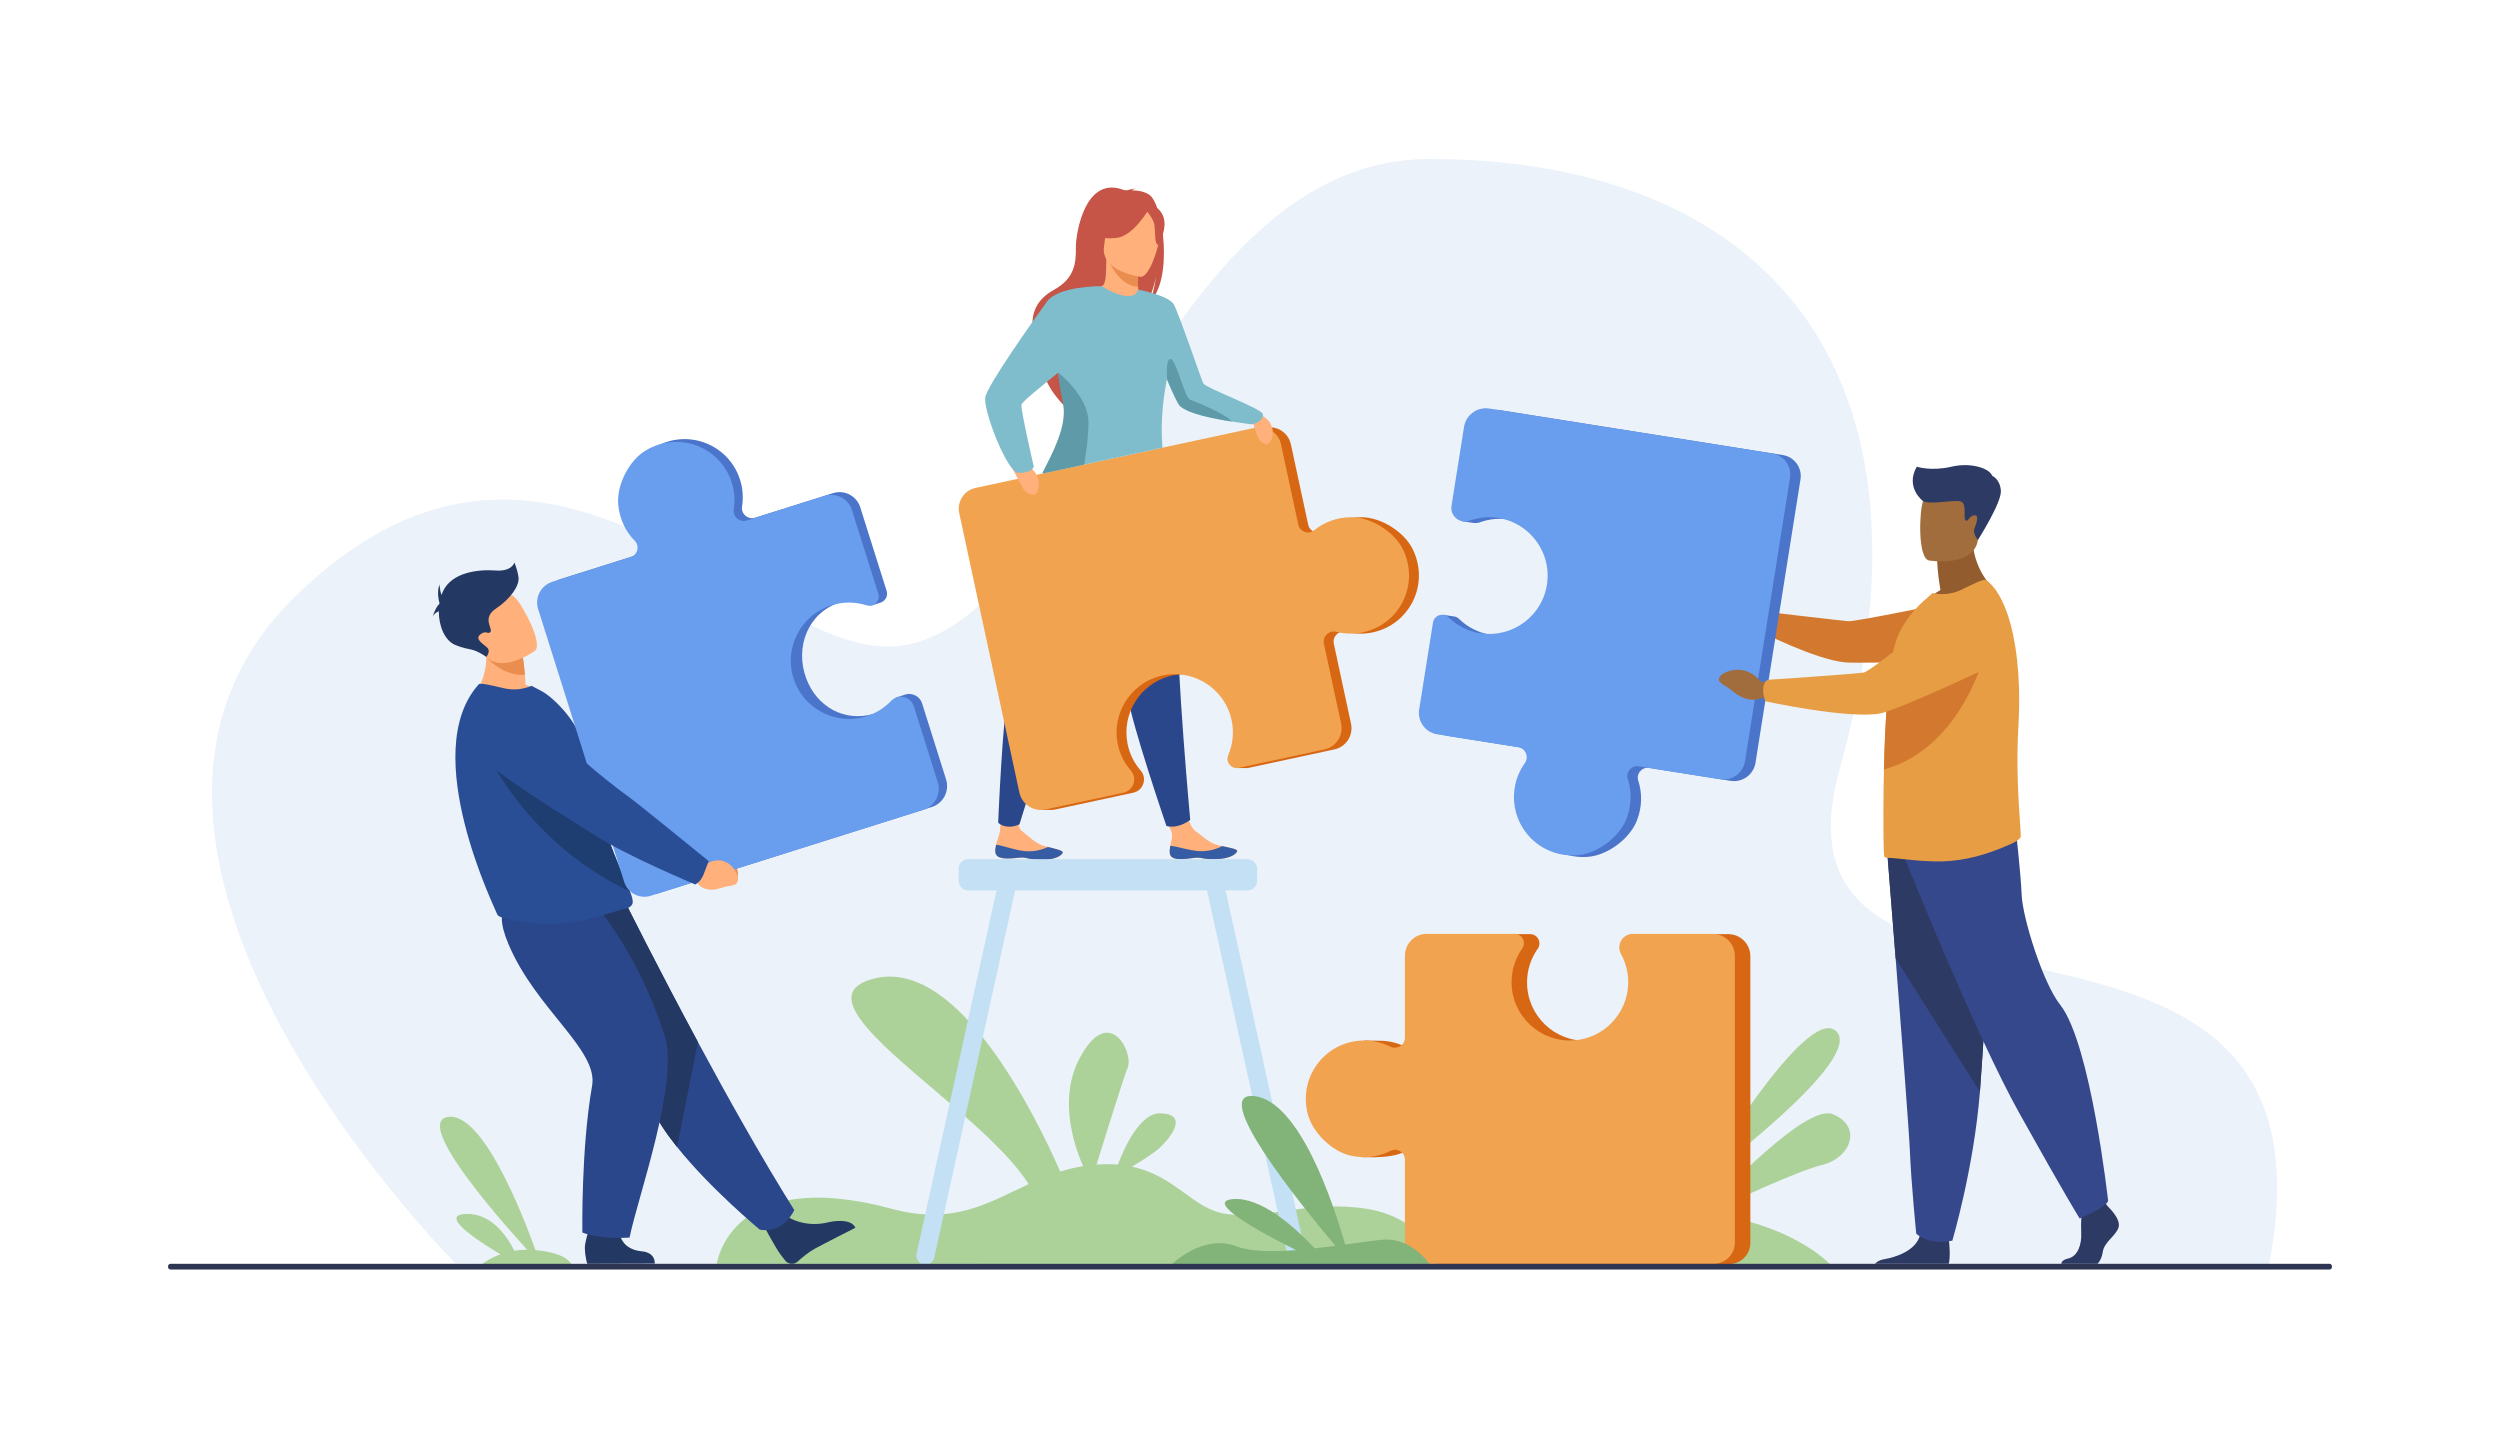 <?xml version="1.0" encoding="utf-8"?>
<!-- Generator: Adobe Illustrator 24.0.0, SVG Export Plug-In . SVG Version: 6.00 Build 0)  -->
<svg version="1.1" id="_x3C_Layer_x3E_" xmlns="http://www.w3.org/2000/svg" xmlns:xlink="http://www.w3.org/1999/xlink" x="0px"
	 y="0px" viewBox="0 0 2975 1700" style="enable-background:new 0 0 2975 1700;" xml:space="preserve">
<style type="text/css">
	.st0{fill:#EBF2F9;}
	.st1{fill:#ACD29A;}
	.st2{fill:#FFB07B;}
	.st3{fill:#365DA4;}
	.st4{fill:#2B478B;}
	.st5{fill:#C65447;}
	.st6{fill:#EA8E50;}
	.st7{fill:#D86713;}
	.st8{fill:#F1A34F;}
	.st9{fill:#80BDCC;}
	.st10{fill:#5F9AA8;}
	.st11{fill:#2C3A64;}
	.st12{fill:#35488B;}
	.st13{fill:#935C2F;}
	.st14{fill:#A16D3C;}
	.st15{fill:#D3782F;}
	.st16{fill:#E69D43;}
	.st17{fill:#4A75CB;}
	.st18{fill:#699DEE;}
	.st19{fill:#C3E0F4;}
	.st20{fill:#1E3D70;}
	.st21{fill:#233862;}
	.st22{fill:#2A4E96;}
	.st23{fill:#82B378;}
	.st24{fill:#2E3552;}
</style>
<g>
	<path class="st0" d="M541.91,1503.26c0,0-497.43-497.86-188.52-795.54c308.91-297.67,553.06,88.76,721.91,60.29
		c213.73-36.04,306.15-578.26,625.66-578.78c363.53-0.59,630.36,214.32,488.23,726.12c-104.83,377.49,615.73,68.36,509.9,595.24
		L541.91,1503.26z"/>
	<path class="st1" d="M1626.84,1438.57c-67.62-10.88-118.67,12.81-167.76,6c-39.15-5.43-59.55-45.04-112.16-56.26
		c12.51-7.38,27.09-16.61,34.06-23.32c13.54-13.04,32.99-39.12,0-40.15c-23.73-0.74-42.21,38.79-50.72,61.03
		c-7.79-0.65-16.22-0.7-25.41-0.03c10.86-35,32.03-102.74,37.21-115.75c7.05-17.71-22.56-76.75-57.45-10.49
		c-24.47,46.47-7.85,100.18,4.25,128.11c-9.56,1.54-18.58,3.77-27.2,6.46c-28.84-65.78-120.56-253.34-220-230.03
		c-108.4,25.41,123.84,151.49,182.41,244.98c-47.85,22.18-89.89,49.12-162.57,29.45c-193.14-52.29-208.46,65.36-208.46,65.36
		l863.11,0.29C1716.17,1504.22,1694.46,1449.45,1626.84,1438.57z"/>
	<g>
		<path class="st2" d="M1392.05,1015.23c0.89,8.31,12.64,8.01,25.92,6.02c13.28-1.99,9.85,1.5,28.53,1.14
			c18.68-0.36,24.91-6.75,25.72-9.44c0.73-2.39-8.33-4.09-18.03-6.11c-1.22-0.25-2.44-0.52-3.67-0.78
			c-10.94-2.4-18.39-10.28-27.91-17.06c-9.01-6.42-15.09-35.85-15.09-35.85l-26.55-0.16c0,0,8.34,26.62,12.69,35.87
			c2.56,5.44-0.17,12.43-1.02,17.68C1392.18,1009.38,1391.73,1012.3,1392.05,1015.23z"/>
		<path class="st3" d="M1417.97,1021.24c13.28-1.99,9.85,1.5,28.53,1.14c18.68-0.36,24.91-6.75,25.72-9.44
			c0.73-2.39-8.33-4.09-18.03-6.11l-0.11,0.18c0,0-11.81,6.85-27.23,5.82c-12.57-0.84-25.53-5.65-34.21-6.29
			c-0.46,2.85-0.91,5.77-0.6,8.69C1392.93,1023.53,1404.69,1023.23,1417.97,1021.24z"/>
		<path class="st2" d="M1184.46,1013.91c0.58,8.33,12.33,8.48,25.68,6.99c13.35-1.49,9.79,1.87,28.46,2.21
			c18.68,0.34,25.14-5.8,26.06-8.47c0.82-2.37-8.17-4.4-17.79-6.79c-1.21-0.3-2.42-0.61-3.64-0.92
			c-10.84-2.81-17.99-10.96-27.24-18.09c-8.77-6.76-1.55-34.79-1.55-34.79l-20.15-9.51c0,0-2.77,28.89-4.27,43.5
			c-0.61,5.98-3.59,11.99-4.65,17.2C1184.82,1008.08,1184.26,1010.97,1184.46,1013.91z"/>
		<path class="st3" d="M1210.14,1020.9c13.35-1.49,9.79,1.87,28.46,2.21c18.68,0.34,25.14-5.8,26.06-8.47
			c0.82-2.37-8.17-4.4-17.79-6.79l-0.12,0.18c0,0-12.06,6.4-27.43,4.79c-12.53-1.31-25.3-6.6-33.95-7.58
			c-0.57,2.83-1.13,5.73-0.92,8.66C1185.04,1022.24,1196.79,1022.39,1210.14,1020.9z"/>
		<path class="st4" d="M1229.72,597.91c0,0-5.58,27.02-11.17,164.06c0,0-10.37,25.37-17.88,56.4
			c-7.52,31.02-12.83,160.48-12.83,160.48s3,4.32,12.1,4.87c7.43,0.45,13.22-2.81,13.22-2.81s52.27-169.56,77.72-235.38
			c25.44-65.83,40.35-159.82,40.35-159.82L1229.72,597.91z"/>
		<path class="st4" d="M1292.59,609.48c0,0,4.12,27.28,46.32,157.78c0,0-0.94,27.39,2.75,59.1c3.69,31.71,46.4,156.56,46.4,156.56
			s5.67,1.97,14.18-0.28c7.91-2.09,14.11-6.85,14.11-6.85s-16.38-178.44-15.3-249.01c1.08-70.56-17.48-163.91-17.48-163.91
			L1292.59,609.48z"/>
		<path class="st5" d="M1367.33,231.54c-6.62-4.21-14.75-5.04-20.48-4.99c1.55-1.44,4.46-1.85,4.46-1.85
			c-3.51-0.7-11.59,2.41-11.59,2.41c-48.27-21.43-59.63,50.66-59.44,67.55c0.19,16.89-0.66,36.28-25.99,50.15
			c-49.83,27.3-11.63,81.21-11.63,81.21c-8.97,25.74,24.24,57.27,24.24,57.27c-0.56-13.67,62.18-100.75,96.01-120.62
			c8.56-11.34,12.43-31.94,12.73-33.56c-2.2,16.37-5.47,25.46-8.25,30.52C1396.41,335.5,1384.86,242.69,1367.33,231.54z"/>
		<path class="st2" d="M1356.81,353.34c0.17,0.08-15.83,8.38-27.86,5.09c-11.32-3.08-18.72-17.77-18.56-17.8
			c4.79-0.95,6.18-7.54,6.08-35.84l2.17,0.43l35.13,6.96l1.31,0.25c0,0-0.83,11.47-0.86,22.27c-0.01,2.29,0.03,4.54,0.11,6.65
			C1354.56,347.62,1355.26,352.61,1356.81,353.34z"/>
		<path class="st6" d="M1354.21,334.7c-0.01,2.29,0.03,4.54,0.11,6.65c-20.43-0.82-32.21-24.19-36.66-34.44l36.1,5.27l1.31,0.25
			C1355.07,312.43,1354.24,323.9,1354.21,334.7z"/>
		<path class="st5" d="M1314.87,301.25c0,0-10.69-16.88-13.25-31.32c-1.83-10.31,3.42-48.51,41.81-43.01c0,0,11.15,1.1,21.63,8.18
			c8.34,5.63,20.37,17.78,6.92,51.12l-3.49,11.26L1314.87,301.25z"/>
		<path class="st2" d="M1357.22,329.41c0,0-47.83-6.32-43.44-36.05c4.4-29.73,1.18-50.57,31.91-47.79
			c30.73,2.78,34.97,15,35.92,25.28C1382.55,281.13,1369.77,330.29,1357.22,329.41z"/>
		<path class="st5" d="M1367.53,248.08c0,0-18.26,32.92-39.08,35.09c-20.82,2.17-28.72-4.5-28.72-4.5s17.2-9.93,23.57-30.78
			C1323.31,247.9,1360.15,230.02,1367.53,248.08z"/>
		<path class="st5" d="M1363.87,250.43c0,0,8.6,9.24,9.85,17.16c1.25,7.92,0,23.66,4.62,23.81c0,0,13.38-22.24,4.31-37.29
			C1373.04,238.15,1363.87,250.43,1363.87,250.43z"/>
		<path class="st7" d="M1681.54,654.34c-10.04-21.26-37.93-38.85-61.44-38.85c-17.36,0-32.67,5.92-44.52,15.57
			c-6.77,5.52-16.99,1.88-18.83-6.66l-20.57-95.59c-3-13.94-16.73-22.81-30.67-19.81l-332.91,71.65
			c-13.62,2.93-22.28,16.35-19.35,29.97l71.57,332.55c2.05,9.51,9.02,16.69,17.67,19.44l-4.37,1.24h12.92l0.11-0.02
			c1.58-0.05,3.18-0.23,4.78-0.57l7.25-1.56l0,0l0,0l85.44-18.39c11.99-2.58,16.86-17.09,8.8-26.33c-7.78-8.93-13.38-20-15.77-32.53
			c-6.72-35.32,15.11-70.3,49.81-79.71c38.6-10.46,77.58,13.64,85.89,52.23c3.13,14.52,1.45,28.95-3.96,41.65
			c-2.1,4.93-0.36,10.06,3.25,12.98l-4.98,2.43l11.55-0.01v0c0.86,0.02,1.76-0.05,2.67-0.25l102.02-21.96
			c13.94-3,22.82-16.74,19.81-30.68l-20.45-95c-1.89-8.79,6.13-16.5,14.84-14.26c10.07,2.59,20.88,2.94,31.74,0.6
			C1676.51,743.28,1701.47,696.55,1681.54,654.34z"/>
		<path class="st8" d="M1608.34,615.48c-17.36,0-32.67,5.92-44.52,15.57c-6.77,5.52-16.99,1.88-18.83-6.66l-20.57-95.59
			c-3-13.94-16.73-22.81-30.67-19.81l-332.91,71.65c-13.62,2.93-22.28,16.35-19.35,29.97l71.57,332.55
			c3.04,14.14,16.97,23.13,31.11,20.09l92.69-19.95c11.99-2.58,16.86-17.09,8.8-26.33c-7.78-8.93-13.38-20-15.77-32.53
			c-6.72-35.32,15.11-70.3,49.81-79.71c38.6-10.46,77.58,13.64,85.89,52.23c3.13,14.52,1.45,28.95-3.96,41.65
			c-3.52,8.25,3.71,17.04,12.47,15.15l102.02-21.96c13.94-3,22.81-16.74,19.81-30.68l-20.45-95c-1.89-8.79,6.13-16.5,14.84-14.26
			c10.07,2.59,20.88,2.94,31.74,0.6c42.69-9.19,67.64-55.91,47.71-98.13C1659.74,633.08,1631.85,615.49,1608.34,615.48z"/>
		<path class="st2" d="M1486.53,489.06c0,0,20.76,3.4,26.21,16.91c5.44,13.5-2.16,22.65-5.08,22.62c-2.92-0.03-8.53-2.19-11.15-9.2
			C1493.88,512.38,1486.53,489.06,1486.53,489.06z"/>
		<path class="st2" d="M1200.66,549.31c0,0,23.31-0.03,31.7,13.75c8.38,13.78,1.73,25.14-1.47,25.64c-3.2,0.49-9.71-0.86-13.85-8.04
			C1212.91,573.48,1200.66,549.31,1200.66,549.31z"/>
		<path class="st9" d="M1487.11,504.73c-2.07-0.44-11.1-1.5-22.6-3.31c-21.16-3.32-50.67-9.17-60.57-18.3
			c-2.68-2.48-8.93-16.12-15.42-31.76c-6.57,34.62-6.93,61.18-5.19,81.39l-143.04,30.79c12.27-24.8,31.25-55.54,27.69-80.42
			c-1.32-9.22-6.37-21.88-8.26-36.1c-0.16-1.22-0.29-2.45-0.4-3.69c-20.06,16.51-43.24,34.73-43.79,38.38
			c-0.92,6.11,14.7,73.73,14.7,73.73c-3.88,8.93-20.72,7.05-20.72,7.05c-15.79-11.27-39-75.15-37.14-89.3
			c1.86-14.15,59.42-94.8,73.35-114.07c13.76-19.04,64-18.57,65.21-18.56h0.01c0.01,0,0.01,0,0.02,0
			c39.95,23.99,43.55,4.05,43.55,4.05s36.05,6.86,42.24,17.5c6.2,10.65,33.36,91.4,35.28,94.25c4.02,5.95,69.69,29.74,70.87,36.63
			C1504.09,499.87,1493,505.98,1487.11,504.73z"/>
		<path class="st10" d="M1290.17,552.86l-49.88,10.69c12.42-24.73,28.74-55.52,25.17-80.25c-1.33-9.23-4.33-20.16-5.77-34.44
			c-0.14-1.38-0.38-5.52-0.38-5.52s35.32,27.8,35.94,57.88C1295.59,516.82,1292.86,537.23,1290.17,552.86z"/>
		<path class="st10" d="M1465.84,501.6c-21.42-3.33-51.29-9.17-61.31-18.31c-2.72-2.48-9.04-16.14-15.61-31.8
			c0,0-2.3-25.17,4.28-24.23c6.58,0.94,16.26,45.58,23.17,48.4C1422.55,478.2,1456.73,491.32,1465.84,501.6z"/>
	</g>
	<g id="man_2_">
		<g>
			<path class="st11" d="M2521.1,1460.52c-3.02,10.17-16.96,16.96-18.84,29.39c-0.92,6.07-3.18,10.79-6.05,14.03h-43.4
				c0.43-2.39,2.34-4.96,7.98-6.2c12.05-2.64,16.6-17.25,15.85-30.81c-0.31-5.69-0.17-12.17,0.11-17.78
				c0.38-7.77,1.02-13.87,1.02-13.87l25.62-6.03l2.69,3.46l2.58,3.32C2508.66,1436.04,2524.11,1450.35,2521.1,1460.52z"/>
			<path class="st11" d="M2319,1503.94h-87.81c1.99-2.33,5.36-4.58,11.07-5.51c13.51-2.19,36.92-10.04,42.13-27.31
				c0.17-0.55,0.32-1.12,0.45-1.7c4.14-18.46,34.29,5.65,34.29,5.65s0.09,0.74,0.23,2C2319.89,1482.27,2321.06,1496.37,2319,1503.94
				z"/>
			<path class="st12" d="M2245.85,1014.77c0,0,4.58,57.12,9.96,125.78c7.31,93.27,16.11,207.84,16.98,229.54
				c1.5,37.69,7.54,97.97,7.54,97.97s14.31,14.32,42.96,8.29c0,0,25.52-86.06,32.82-177.11c0.11-1.49,0.23-3,0.34-4.5
				c6.78-92.69,17.33-287.88,17.33-287.88L2245.85,1014.77z"/>
			<path class="st11" d="M2245.85,1014.77c0,0,4.58,57.12,9.96,125.78l100.29,158.69c0.11-1.49,0.23-3,0.34-4.5
				c6.78-92.69,17.33-287.88,17.33-287.88L2245.85,1014.77z"/>
			<path class="st12" d="M2266.75,1021.55c0,0,82.52,206.87,136.78,304.08c54.26,97.21,71.22,124.35,71.22,124.35
				s31.09-12.43,33.91-20.91c0,0-20.75-187.68-57.09-233.43c-20.53-25.85-44.65-103.43-45.78-130.56
				c-1.13-27.13-7.35-80.82-7.35-80.82L2266.75,1021.55z"/>
		</g>
		<path class="st13" d="M2309.08,702.23c-3.67-21.66-3.78-34.5-3.78-34.5l41.87-33.74c-1.56,46.4,28.17,68.71,28.17,68.71
			s-55.79,27.46-88.04,17.29C2287.29,719.99,2295.23,709.84,2309.08,702.23z"/>
		<path class="st14" d="M2295.43,666.96c0,0,53.26,8.85,58.26-24.41s15.24-54.51-18.55-61.57c-33.8-7.06-42.33,4.64-46.7,15.33
			C2284.08,607.02,2281.71,663.81,2295.43,666.96z"/>
		<g>
			<path class="st14" d="M2108.36,735.52l-11.34-7.02c0,0-14.14-20.87-38.29-7.9c0,0-9.57,6.1-3.15,11.21
				c6.42,5.11,4.69,2.22,13.59,9.62c8.89,7.4,20.4,10.04,27.82,5.96l9.52-0.9L2108.36,735.52z"/>
			<path class="st15" d="M2094.9,737.71c2.92-9.14,4.31-9.94,4.31-9.94s91.71,10.84,100.35,11.48c8.65,0.64,128.71-24.1,128.71-24.1
				l56.69,68.84c0,0-167.15,6.3-189.02,4.25c-36.15-3.39-101.7-37.04-101.7-37.04S2092.6,744.88,2094.9,737.71z"/>
		</g>
		<path class="st16" d="M2404.74,994.82c0.16,3.55-7.16,7.45-10.34,8.88c-23.94,10.73-46.23,18.19-71.42,20.61
			c-29.88,3.06-65.19-3.66-77.3-3.5c-1.3,0-2.42-0.48-3.39-1.29c-0.81-0.65-1.46-37.14-0.81-83.16c0-1.78,0-3.72,0.16-5.5v-0.64
			c0.05-4.79,0.12-9.66,0.23-14.58c0.3-13.45,0.81-27.26,1.39-40.98c0.88-20.23,2.08-40.11,3.74-57.72
			c1.74-18.39,3.95-34.33,6.76-45.62c6.46-26,21.32-43.12,34.88-55.72l11.14-9.84c11.14,2.26,22.93,1.61,34.72-4.2
			c12.75-6.3,26.65-13.08,28.9-11.47c17.22,12.87,28.81,42.08,34.75,79.21c3.2,19.98,4.76,42.25,4.67,65.5
			c-0.04,8.92-0.31,17.97-0.83,27.11c-2.88,49.03,0.08,91.55,1.77,116.25C2404.24,985.28,2404.63,990.93,2404.74,994.82z"/>
		<path class="st17" d="M2121.58,541.53l-336.85-53.5c-14.32-2.28-27.78,7.49-30.05,21.81l-14.91,93.89
			c-0.69,4.35,0.41,16.57,0.41,16.57l12.14,1.81c0.69,0.15,1.39,0.26,2.1,0.31l0,0l0,0c2.2,0.18,4.49-0.1,6.78-0.92
			c11.17-4.04,23.54-5.27,36.13-2.96c35.46,6.5,60.26,39.59,56.49,75.44c-4.2,39.88-40.85,67.6-79.94,61.39
			c-14.71-2.34-27.6-9.13-37.51-18.79c-1.92-1.87-4.24-2.86-6.57-3.1l0,0l-12.7-1.91l-15.82,114.53
			c-2.24,14.13,7.39,27.39,21.51,29.64l96.23,15.28c8.9,1.41,13.21,11.7,7.96,19.03c-6.07,8.48-10.31,18.46-12.05,29.46
			c-6.87,43.24,27.78,83.49,74.47,80.14c23.51-1.69,50.05-21.4,58.57-43.38c6.29-16.23,6.3-32.69,1.56-47.26
			c-2.71-8.33,4.4-16.57,13.05-15.19l96.83,15.38c14.12,2.24,27.38-7.38,29.62-21.5l53.55-337.22
			C2144.78,556.68,2135.38,543.72,2121.58,541.53z"/>
		<path class="st15" d="M2364.63,768.31c0,0-25.82,120.49-122.76,147.34c0.3-13.45,0.81-27.26,1.39-40.98
			c0.88-20.23,2.08-40.11,3.74-57.72c1.73-0.89,3.36-1.59,4.84-2.08C2284.73,804.03,2364.63,768.31,2364.63,768.31z"/>
		<path class="st18" d="M1935.52,974.39c6.29-16.23,6.3-32.69,1.56-47.26c-2.71-8.33,4.4-16.57,13.05-15.19l96.82,15.38
			c14.12,2.24,27.38-7.39,29.62-21.5l53.55-337.22c2.19-13.79-7.22-26.75-21.01-28.94l-336.85-53.5
			c-14.32-2.27-27.78,7.49-30.05,21.81l-14.91,93.89c-1.93,12.15,9.87,21.95,21.44,17.77c11.17-4.04,23.54-5.27,36.13-2.96
			c35.46,6.5,60.26,39.59,56.49,75.44c-4.2,39.88-40.84,67.6-79.94,61.39c-14.71-2.34-27.59-9.13-37.51-18.79
			c-6.44-6.28-17.27-2.7-18.68,6.18l-16.41,103.34c-2.24,14.12,7.39,27.39,21.51,29.64l96.23,15.28c8.91,1.41,13.21,11.7,7.96,19.03
			c-6.07,8.48-10.31,18.46-12.05,29.46c-6.87,43.24,27.78,83.49,74.47,80.14C1900.46,1016.08,1927.01,996.36,1935.52,974.39z"/>
		<g>
			<path class="st14" d="M2108.75,813.2l-13.85-2.29c0,0-15.79-22.85-43.31-10.03c0,0-10.91,6.1-3.7,11.82
				c7.22,5.71,5.3,2.56,15.29,10.83c10,8.26,23.01,11.56,31.47,7.52l10.8-0.56L2108.75,813.2z"/>
			<path class="st16" d="M2098.16,820.24c0.45-10.19,5.88-11.28,5.88-11.28s104.91-6.94,113.96-8.69
				c9.05-1.76,92.61-70.99,92.61-70.99s32.31-29.04,54.95-19.24c19.67,8.52,25.83,25.32,26.82,40.77
				c1.18,18.41-9.2,35.63-25.92,43.43c-37.53,17.53-112.58,51.93-129.67,54.9c-38.04,6.61-135.81-14.57-135.81-14.57
				S2097.81,828.25,2098.16,820.24z"/>
		</g>
		<path class="st11" d="M2288.45,596.33c0,0-21.62-16.03-7.52-40.94c0,0,17.01,5.64,41.17,0c24.16-5.64,45.78,2.35,48.6,10.81
			c0,0,9.4,3.76,10.34,17.86c0.94,14.1-27.33,58.51-27.33,58.51s-6.04-7.52-4.39-12.69c1.64-5.17,6.81-16.68,0.47-16.68
			s-8.46,9.4-11.04,5.64c-2.58-3.76,2.12-19.5-5.4-22.09C2325.81,594.16,2296.91,601.08,2288.45,596.33z"/>
	</g>
	<path class="st19" d="M1553.67,1491.94l-95.22-432.33h26.21c6.21,0,11.29-5.08,11.29-11.29v-14.6c0-6.21-5.08-11.29-11.29-11.29
		h-332.49c-6.21,0-11.3,5.08-11.3,11.29v14.6c0,6.21,5.08,11.29,11.3,11.29h33.74l-95.22,432.33c-1.28,5.81,2.41,11.62,8.21,12.9
		c5.79,1.29,11.58-2.42,12.86-8.23l96.25-437h228.33l96.25,437c1.28,5.81,7.07,9.52,12.86,8.23l0,0
		C1551.26,1503.56,1554.95,1497.75,1553.67,1491.94z"/>
	<g>
		<path class="st1" d="M2185.11,1227.18c-35.24-33.83-162.12,179.64-162.12,179.64S2220.35,1261.02,2185.11,1227.18z"/>
		<path class="st1" d="M2180.88,1325.87c-31.2-12.48-130.91,92.64-153.37,116.92c-17.18-2.28-36.03-3.77-56.69-4.13
			c-157.89-2.82-229.51,68.7-229.51,68.7l440.46,1.5c0,0-39.02-49.54-149.7-65.44c27.04-12.77,107.04-49.97,136.13-57.13
			C2203.44,1377.61,2216.12,1339.96,2180.88,1325.87z"/>
	</g>
	<g>
		<path class="st7" d="M2056.65,1111.61h-95.06c-12.3,0-20.13,13.19-14.18,23.96c5.74,10.4-14.47,100.48-57.05,102.83
			c-40.04,2.21-73.17-29.74-73.17-69.32c0-14.89,4.69-28.69,12.67-39.99c5.19-7.35-0.04-17.48-9.03-17.48h-104.63
			c-14.3,0-25.9,11.59-25.9,25.9c0,0-9.48,112.31-17.55,108.28c-8.31-4.15-17.57-6.68-27.36-7.19l0,0h-0.09
			c-1.17-0.06-2.34-0.09-3.53-0.09c-1.19,0-18.41-0.29-18.41-0.29l-2.61,138.79l14.96,0.16c14.22-0.42,26.57-1.76,37.55-7.35
			c7.8-3.98,17.05,1.74,17.05,10.5v98.04c0,14.29,11.59,25.88,25.88,25.88h341.44c13.97,0,25.29-11.32,25.29-25.29v-341.07
			C2082.9,1123.36,2071.15,1111.61,2056.65,1111.61z"/>
		<path class="st8" d="M1607.9,1375.37c17.02,3.67,33.27,1.09,46.92-5.87c7.8-3.98,17.05,1.74,17.05,10.5v98.04
			c0,14.29,11.59,25.88,25.88,25.88h341.44c13.97,0,25.29-11.32,25.29-25.29v-341.07c0-14.5-11.76-26.26-26.26-26.26h-95.06
			c-12.3,0-20.13,13.19-14.18,23.96c5.74,10.4,8.9,22.43,8.59,35.21c-0.86,36.04-29.64,65.73-65.64,67.62
			c-40.04,2.11-73.17-29.74-73.17-69.32c0-14.89,4.69-28.69,12.67-39.99c5.19-7.35-0.04-17.48-9.03-17.48h-104.63
			c-14.3,0-25.9,11.59-25.9,25.9v97.43c0,9.02-9.48,14.88-17.55,10.85c-9.33-4.66-19.85-7.28-30.98-7.28
			c-43.78,0-78.1,40.53-67.47,86.12C1561.23,1347.28,1584.86,1370.41,1607.9,1375.37z"/>
	</g>
	<path class="st1" d="M619.29,1505.84l61.37,0.45c0,0-2.13-14.85-43.44-18.68l0,0c-16.01-44.49-63.06-164.16-103.92-158.5
		c-40.34,5.59,55.2,115.38,94.06,158.06c-5.5,0.01-10.63,0.46-15.36,1.22c-9.36-18.64-27.93-44.99-57.72-43.79
		c-31.71,1.28,11.49,30.23,41.23,48.01c-15.06,5.4-23.2,12.88-23.2,12.88l46.28,0.34c0.54,0.3,0.84,0.46,0.84,0.46
		S619.39,1506.13,619.29,1505.84z"/>
	<g>
		<g>
			<path class="st6" d="M838.55,1009.96l9.08,7.37c0,0,24.84-8.91,30.44,20.61c0,0,1.49,12.58-6.48,12.6
				c-7.97,0.02-4.68-1.38-15.96-1.04s-20.63-5.62-22.29-14.77l-5.4-7.76L838.55,1009.96z"/>
			<path class="st20" d="M837.52,1025.78c7.24-7.56,6.66-13.15,6.66-13.15s-83.88-68.68-92.39-74.27
				c-5.8-3.81-67.57-58.58-96.45-91.97c-14.32-16.56-32.07-10.13-52.37-4.31l-16.72,4.8c-20.19,5.79-25.44,34.02-8.87,47.74
				c46.65,38.64,124.24,82.09,138.76,91.23c36.04,22.67,106.59,49.62,106.59,49.62S831.3,1032.28,837.52,1025.78z"/>
		</g>
		<path class="st21" d="M935.69,1447.01c0,0,20.36,15.25,51.55,7.19c0,0,25.15-5.73,30.67,6.81c0,0-38.57,19.59-48.33,24.95
			c-7.36,4.04-15.03,10.41-20.46,15.34c-4.29,3.9-10.99,3.37-14.65-1.13c-1.7-2.09-3.64-4.57-5.77-7.45
			c-5.95-8.06-19.8-34.09-19.8-34.09L935.69,1447.01z"/>
		<path class="st4" d="M945.2,1439.97c0,0-12.4,28.58-41.01,23.33c0,0-58.39-48.22-98.44-98.31c-13.01-16.27-24.08-32.73-30.59-47.8
			c-26.56-61.49-98.24-153.2-143.82-199.68l114.03-41.25c0,0,36.52,73.47,85.12,163.72C865.51,1304.99,906.79,1378.73,945.2,1439.97
			z"/>
		<path class="st21" d="M830.49,1239.97l-24.74,125.02c-13.01-16.27-24.08-32.73-30.59-47.8c-26.56-61.49-98.24-153.2-143.82-199.68
			l114.03-41.25C745.37,1076.25,781.89,1149.72,830.49,1239.97z"/>
		<path class="st21" d="M736.98,1463.23c0,0-1.24,22.81,26.41,25.85c0,0,15.8,0.08,15.84,14.6l-80.36,0.25c0,0-2.33-5.86-2.9-18.4
			c-0.43-9.63,9.34-34.81,9.34-34.81L736.98,1463.23z"/>
		<path class="st4" d="M707.97,1076.25c0,0,50.8,55.82,83.04,156.38c17.54,54.71-32.16,192.27-41.85,240.07
			c0,0-33.34,2.83-56.14-5.98c0,0-1.73-98.72,11.6-174.8c7.46-42.58-66.88-91.07-99.37-168.01c-22.1-52.34,4.79-51.46,37.83-52.71
			L707.97,1076.25z"/>
		<path class="st2" d="M649.33,827.22c-28.26,15.96-86.12,1.24-86.12,1.24s23.5-26.86,12.82-70.13l22.19,11.27l23.84,12.11
			c0,0,1.54,7.64,2.61,21.36c0.27,3.53,0.52,7.48,0.69,11.79C639.86,819.27,649.33,827.22,649.33,827.22z"/>
		<path class="st22" d="M752.96,1073.37c0,4.97-5.72,7.35-6.94,7.59c-11.4,2.08-43.23,14.46-71.9,17.3
			c-24.14,2.53-46.56,0.13-71.18-4.82c-3.26-0.66-10.92-2.72-11.46-5.84c-0.68-3.41-94.99-192.26-21.67-273.37
			c1.72-1.9,16.19,1.52,29.43,4.67c12.22,2.9,23.43,1.28,33.44-2.73l12.41,6.53c15.24,8.49,44.08,38.67,47.46,62.34
			c1.71,12.04,8.6,20.96,10.59,31.55c0.74,3.92,1.5,7.75,2.27,11.47c1.5,7.32,3.05,14.28,4.64,20.9
			c4.31,17.91,8.86,33.32,13.33,46.64c4.76,14.14,9.42,25.9,13.59,35.74c5.41,12.76,9.97,22.29,12.83,29.6
			C751.81,1066.07,752.96,1070.1,752.96,1073.37z"/>
		<path class="st20" d="M749.79,1060.93C616.66,998.2,570.56,877.77,570.56,877.77s108.16,39.9,134.84,50.29
			c1.5,7.32,3.05,14.28,4.64,20.9c4.31,17.91,8.86,33.32,13.33,46.64c4.76,14.14,9.42,25.9,13.59,35.74
			C742.37,1044.09,746.94,1053.63,749.79,1060.93z"/>
		<path class="st17" d="M1125.83,927.53l-28.51-90.42c-2.77-8.78-11.86-12.94-19.79-10.71l0,0l-0.02,0.01
			c-0.42,0.12-0.84,0.26-1.25,0.42l-10,3.34c0,0-15.65,16.12-26.89,19.37c-34.54,9.99-67.32-8.42-79.92-42.09
			c-14.02-37.45,2.25-78.58,39.89-90.46c12.88-4.06,38.23,3.51,38.23,3.51l10.18-3.38c5.53-1.68,9.32-7.64,7.35-13.91l-31.39-99.52
			c-4.29-13.6-18.79-21.15-32.4-16.86l-92.67,29.23c-8.58,2.71-17-4.56-15.58-13.44c1.64-10.27,0.97-21.06-2.37-31.65
			c-13.13-41.64-61.98-62.13-102.16-38.34c-20.23,11.98-35.13,41.39-32.95,64.8c1.62,17.28,8.94,31.97,19.66,42.87
			c6.13,6.23,3.46,16.74-4.88,19.37l-93.25,29.41c-13.6,4.29-21.14,18.79-16.86,32.38l102.42,324.77
			c4.19,13.28,18.36,20.66,31.64,16.47l324.41-102.31C1122.52,956.04,1130.18,941.33,1125.83,927.53z"/>
		<path class="st18" d="M735.71,600.71c1.62,17.28,8.94,31.97,19.66,42.87c6.13,6.23,3.46,16.74-4.88,19.37l-93.25,29.41
			c-13.6,4.29-21.14,18.79-16.86,32.39l102.42,324.77c4.19,13.29,18.36,20.66,31.64,16.47l324.41-102.31
			c13.79-4.35,21.45-19.06,17.1-32.85l-28.52-90.42c-3.69-11.7-18.59-15.19-27.04-6.3c-8.17,8.58-18.66,15.19-30.92,18.74
			c-34.54,9.99-71.41-8.48-84.01-42.15c-14.02-37.45,6.34-78.52,43.99-90.39c14.16-4.47,28.69-4.14,41.84,0.06
			c8.54,2.73,16.62-5.28,13.92-13.84l-31.39-99.53c-4.29-13.6-18.79-21.15-32.4-16.86l-92.68,29.23c-8.58,2.7-17-4.56-15.58-13.44
			c1.64-10.27,0.97-21.06-2.37-31.66c-13.13-41.65-61.98-62.13-102.15-38.34C748.43,547.89,733.52,577.31,735.71,600.71z"/>
		<g>
			<path class="st2" d="M827.68,1024.58l11.5,4.22c0,0,23.04-16.29,37.38,10.2c0,0,5.19,11.57-3.02,14.08
				c-8.21,2.51-5.23,0.15-16.77,3.99c-11.54,3.84-22.91,1.08-27.27-7.17l-7.82-5.74L827.68,1024.58z"/>
			<path class="st22" d="M837.15,1040.85c4.25-11.1,6.2-16.12,6.2-16.12s-86.93-70.85-95.78-76.93
				c-6.04-4.14-66.12-49.05-95.42-84.06c-14.53-17.36-37.44-25.3-59.6-20.65l-18.25,3.83c-22.03,4.62-29.19,32.51-12.1,47.16
				c48.14,41.27,129.33,89.13,144.47,99.09c37.58,24.71,120.7,59.35,120.7,59.35S833.81,1049.56,837.15,1040.85z"/>
		</g>
		<path class="st6" d="M624.66,803.08c-27.79,1.56-45.87-21.39-45.87-21.39s12.57-6.96,19.42-12.08l23.84,12.11
			C622.05,781.71,623.59,789.35,624.66,803.08z"/>
		<path class="st2" d="M636.51,774.54c0,0-42.11,30.22-60.53,3.71c-18.41-26.51-36.25-40.47-10.15-60.89
			c26.11-20.42,38.42-13.97,46.71-6.61C620.85,718.1,646.99,766,636.51,774.54z"/>
		<path class="st21" d="M617,686.8c-1.51-10.19-4.91-17.36-4.91-17.36s-2.64,10.95-22.65,9.44c-20.01-1.51-51.71,1.97-62.28,24.76
			c-0.67,1.45-1.27,2.95-1.8,4.47c-1.91-5.05-2.37-12.63-2.37-12.63c-3.8,9.81,0,22.09,0,22.09h0c-0.06,0.36-0.1,0.72-0.16,1.08
			c-4.41,3.73-8.12,15.34-8.12,15.34c1.33-3.23,4.58-5.35,7.48-6.65c-0.09,17.74,7.1,35.08,19.73,40.24
			c18.46,7.55,18.32,1.79,36.89,14.11c0,0,4.98-6.18,1.58-10.33c-3.4-4.15-16.23-10.19-9.06-16.23c7.17-6.04,9.81,0.75,12.46-3.4
			c2.64-4.15-10.57-16.23,6.42-27.55C607.18,712.85,618.51,697,617,686.8z"/>
	</g>
	<path class="st23" d="M1701.06,1504.09c0,0-21.29-31.48-54.62-28.94c-10.13,0.77-26.59,3.24-45.71,5.87
		c-14.42-50.31-54.16-169.92-107.77-176.65c-54.75-6.88,52.39,126.14,96.19,178.21c-7.99,1.05-16.29,2.08-24.66,2.99
		c-23.19-24.77-63.61-61.46-97.36-58.64c-33.83,2.83,29.51,37.81,75.23,60.69c-28.05,2.1-54.65,1.87-70.91-4.42
		c-39.81-15.39-76.4,20.88-76.4,20.88H1701.06z"/>
	<path class="st24" d="M2772.08,1510.76H202.92c-1.6,0-2.92-1.31-2.92-2.92v-1c0-1.6,1.31-2.92,2.92-2.92h2569.16
		c1.6,0,2.92,1.31,2.92,2.92v1C2775,1509.45,2773.68,1510.76,2772.08,1510.76z"/>
</g>
</svg>
